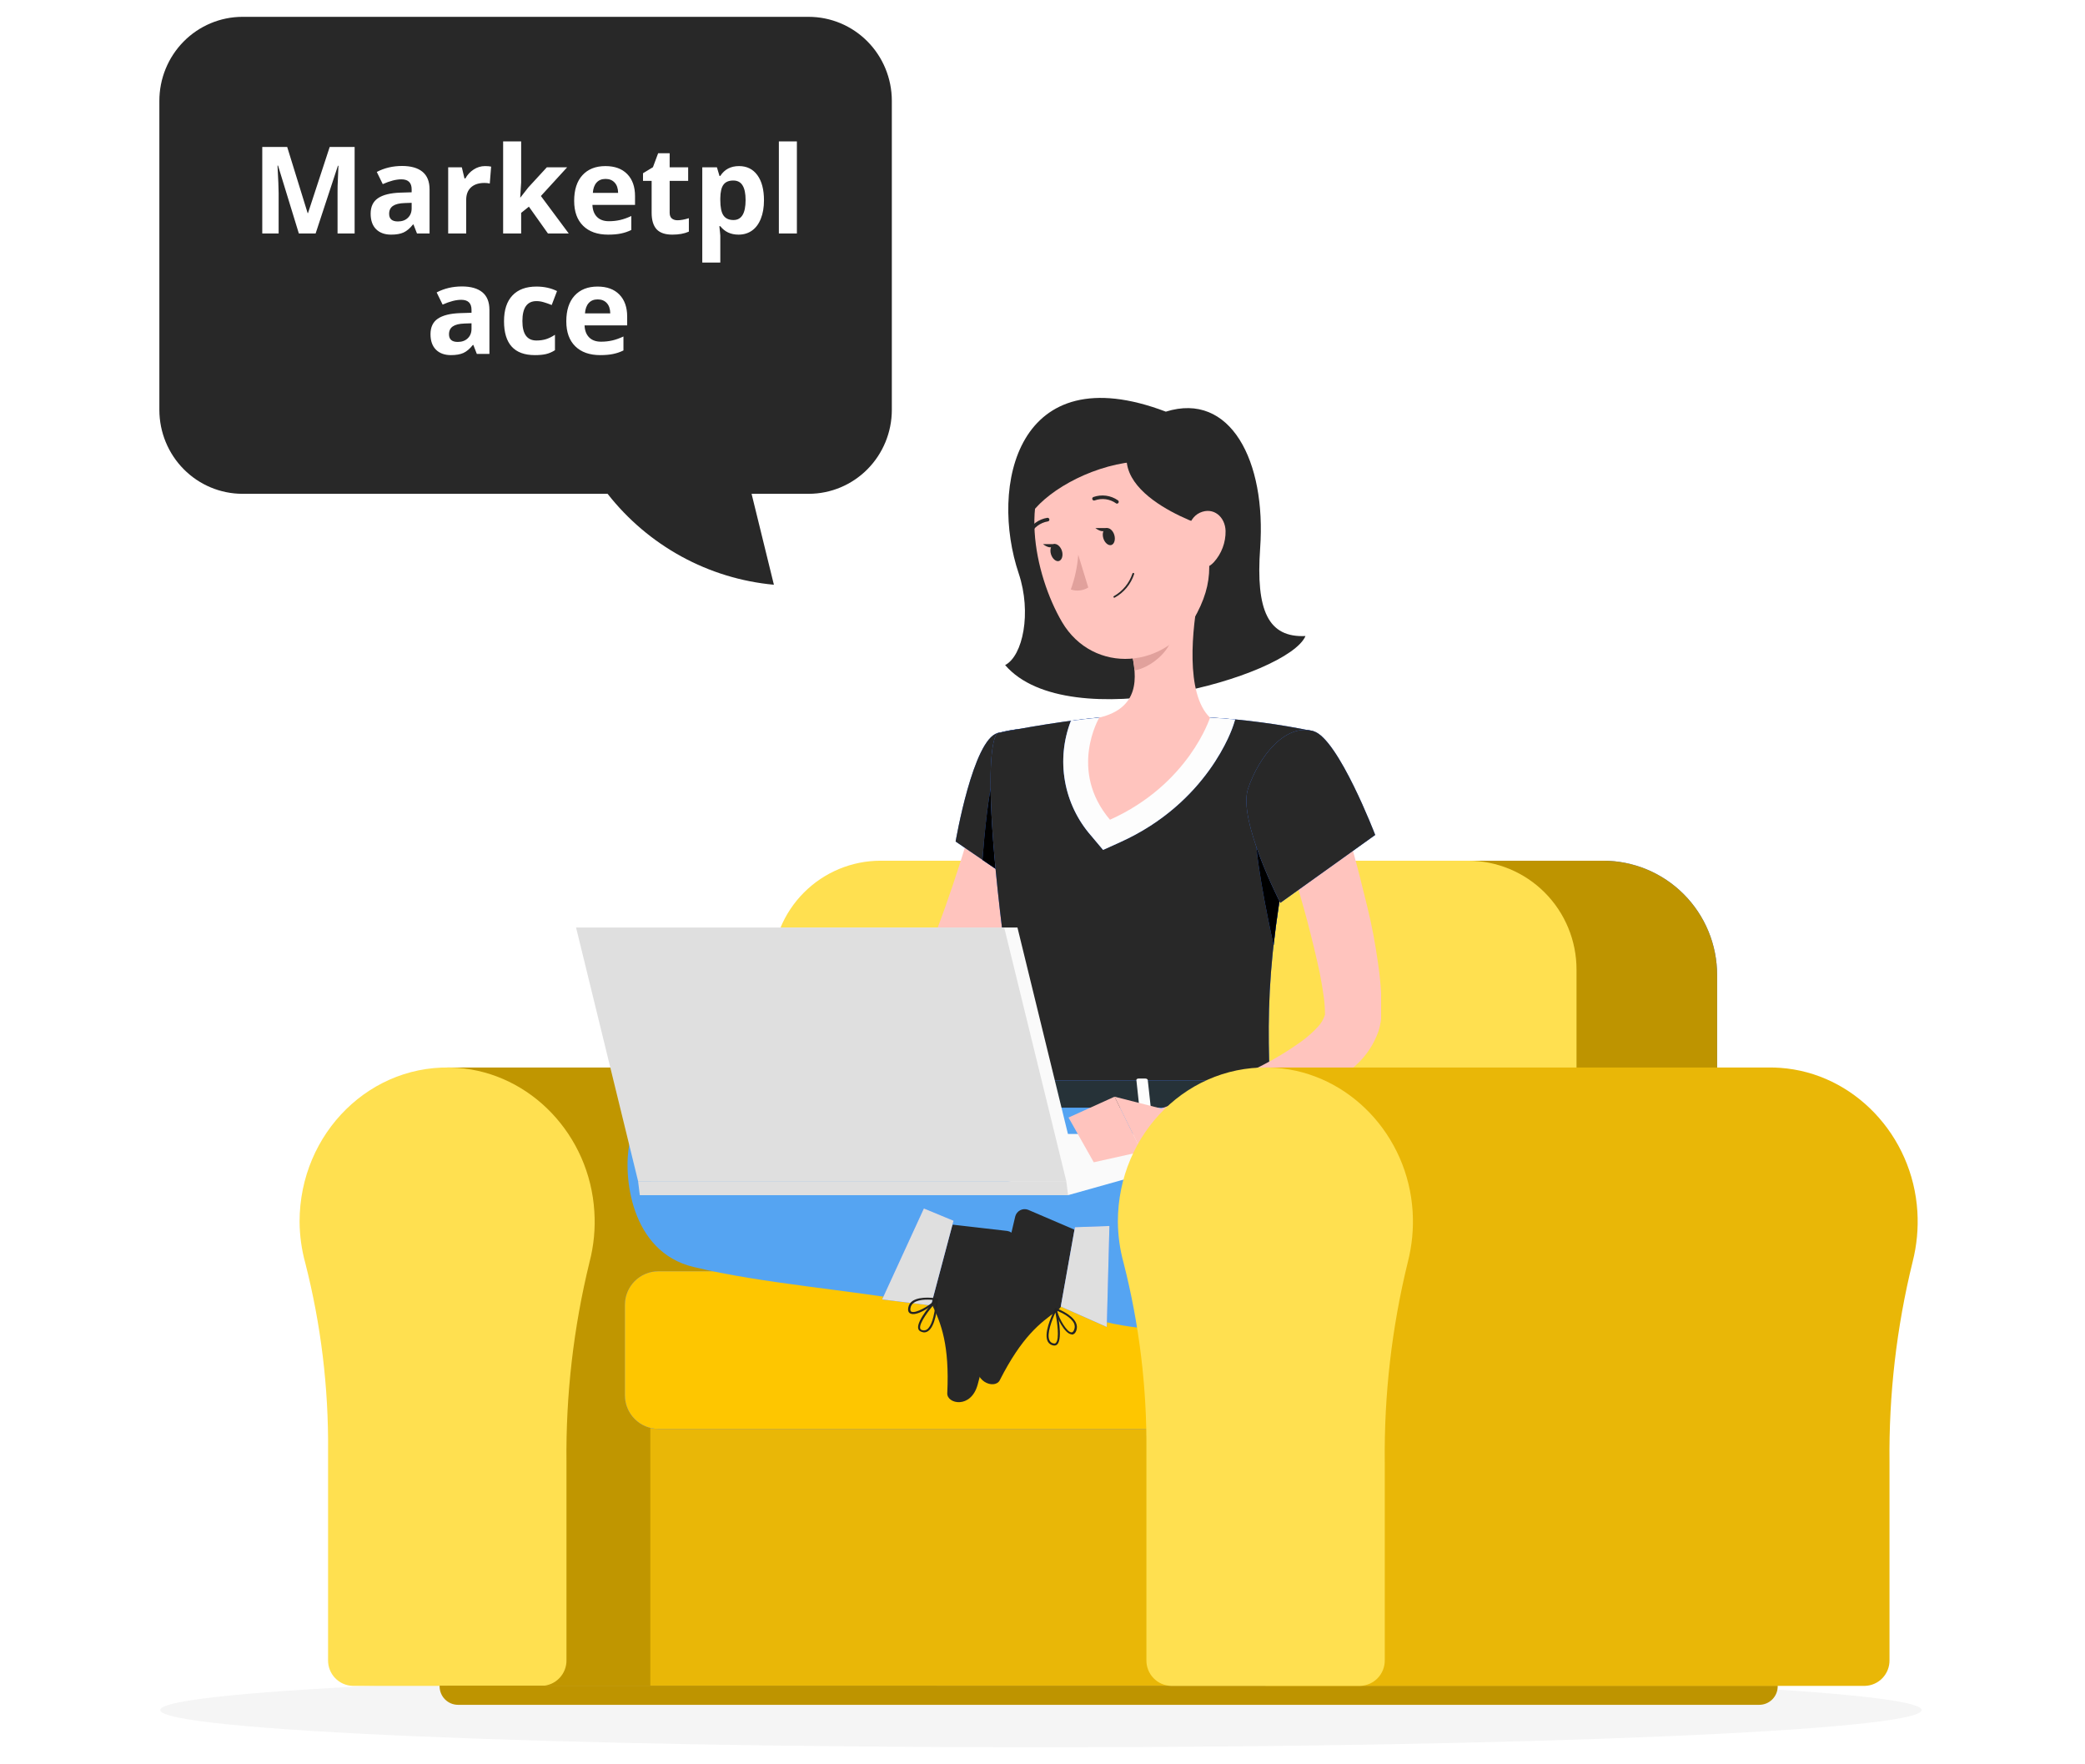 <svg width="812" height="687" viewBox="0 0 812 687" fill="none" xmlns="http://www.w3.org/2000/svg">
<path d="M812 0H0V687H812V0Z" fill="white"/>
<path d="M405.389 680.442C594.817 680.442 748.379 673.949 748.379 665.938C748.379 657.927 594.817 651.434 405.389 651.434C215.96 651.434 62.398 657.927 62.398 665.938C62.398 673.949 215.96 680.442 405.389 680.442Z" fill="#F5F5F5"/>
<path d="M94.354 6.558H314.925C323.504 6.558 331.733 9.993 337.805 16.11C343.877 22.227 347.301 30.526 347.321 39.187V159.675C347.301 168.317 343.892 176.601 337.842 182.714C331.793 188.828 323.591 192.276 315.032 192.303H292.701L301.391 227.714C288.782 226.553 276.538 222.814 265.405 216.727C254.271 210.639 244.48 202.33 236.625 192.303H94.354C85.794 192.276 77.594 188.828 71.543 182.714C65.493 176.601 62.085 168.317 62.065 159.675V39.321C62.05 30.655 65.443 22.338 71.497 16.195C77.551 10.052 85.772 6.586 94.354 6.558Z" fill="#282828"/>
<path d="M116.384 90.914L108.283 64.495H108.076C108.368 69.869 108.514 73.455 108.514 75.251V90.914H102.139V57.239H111.851L119.813 82.99H119.952L128.398 57.239H138.11V90.914H131.459V74.975C131.459 74.222 131.466 73.355 131.482 72.372C131.512 71.389 131.62 68.779 131.804 64.541H131.597L122.92 90.914H116.384ZM162.39 90.914L161.032 87.413H160.848C159.666 88.902 158.446 89.939 157.188 90.522C155.946 91.091 154.319 91.374 152.309 91.374C149.839 91.374 147.891 90.668 146.464 89.255C145.052 87.843 144.347 85.831 144.347 83.221C144.347 80.487 145.298 78.476 147.2 77.186C149.118 75.881 152.002 75.159 155.854 75.021L160.318 74.883V73.754C160.318 71.144 158.984 69.838 156.314 69.838C154.258 69.838 151.841 70.46 149.064 71.704L146.74 66.959C149.701 65.408 152.984 64.633 156.59 64.633C160.042 64.633 162.689 65.385 164.53 66.89C166.371 68.395 167.292 70.683 167.292 73.754V90.914H162.39ZM160.318 78.983L157.603 79.075C155.562 79.136 154.043 79.505 153.046 80.18C152.049 80.856 151.55 81.885 151.55 83.267C151.55 85.248 152.685 86.238 154.956 86.238C156.582 86.238 157.879 85.77 158.845 84.833C159.827 83.896 160.318 82.653 160.318 81.102V78.983ZM188.902 64.679C189.853 64.679 190.643 64.748 191.272 64.886L190.743 71.474C190.176 71.32 189.484 71.243 188.672 71.243C186.432 71.243 184.683 71.819 183.425 72.971C182.181 74.123 181.56 75.735 181.56 77.808V90.914H174.542V65.163H179.857L180.892 69.493H181.239C182.036 68.05 183.11 66.89 184.46 66.015C185.826 65.124 187.306 64.679 188.902 64.679ZM202.687 76.91L205.748 72.994L212.952 65.163H220.868L210.65 76.334L221.49 90.914H213.389L205.979 80.48L202.963 82.898V90.914H195.943V55.074H202.963V71.059L202.595 76.91H202.687ZM235.827 69.677C234.34 69.677 233.173 70.153 232.329 71.105C231.486 72.042 231.002 73.378 230.88 75.113H240.729C240.699 73.378 240.247 72.042 239.371 71.105C238.497 70.153 237.315 69.677 235.827 69.677ZM236.818 91.374C232.674 91.374 229.438 90.231 227.106 87.942C224.774 85.655 223.607 82.415 223.607 78.223C223.607 73.908 224.682 70.576 226.83 68.226C228.993 65.862 231.976 64.679 235.782 64.679C239.418 64.679 242.249 65.716 244.273 67.789C246.299 69.862 247.312 72.725 247.312 76.38V79.789H230.719C230.796 81.785 231.385 83.344 232.49 84.465C233.595 85.585 235.145 86.146 237.139 86.146C238.69 86.146 240.155 85.985 241.536 85.662C242.916 85.34 244.359 84.825 245.862 84.119V89.555C244.635 90.169 243.322 90.622 241.926 90.914C240.53 91.221 238.827 91.374 236.818 91.374ZM263.858 85.777C265.086 85.777 266.559 85.509 268.277 84.971V90.2C266.529 90.983 264.381 91.374 261.834 91.374C259.027 91.374 256.977 90.668 255.688 89.255C254.416 87.827 253.778 85.693 253.778 82.852V70.437H250.419V67.466L254.285 65.117L256.311 59.681H260.798V65.163H268.002V70.437H260.798V82.852C260.798 83.85 261.074 84.587 261.627 85.063C262.194 85.54 262.938 85.777 263.858 85.777ZM287.632 91.374C284.61 91.374 282.24 90.277 280.52 88.081H280.152C280.398 90.231 280.52 91.474 280.52 91.812V102.246H273.502V65.163H279.209L280.199 68.503H280.52C282.163 65.954 284.594 64.679 287.817 64.679C290.854 64.679 293.233 65.854 294.951 68.203C296.67 70.552 297.529 73.816 297.529 77.992C297.529 80.741 297.122 83.129 296.308 85.156C295.511 87.182 294.368 88.726 292.879 89.785C291.391 90.845 289.642 91.374 287.632 91.374ZM285.561 70.299C283.827 70.299 282.561 70.837 281.764 71.911C280.966 72.971 280.552 74.729 280.52 77.186V77.946C280.52 80.71 280.927 82.691 281.741 83.889C282.57 85.086 283.874 85.685 285.654 85.685C288.798 85.685 290.371 83.09 290.371 77.9C290.371 75.367 289.98 73.47 289.198 72.211C288.431 70.936 287.219 70.299 285.561 70.299ZM310.347 90.914H303.328V55.074H310.347V90.914ZM185.702 137.831L184.344 134.33H184.16C182.98 135.819 181.759 136.856 180.502 137.439C179.26 138.008 177.632 138.292 175.623 138.292C173.152 138.292 171.203 137.585 169.777 136.173C168.366 134.76 167.659 132.748 167.659 130.138C167.659 127.405 168.612 125.393 170.514 124.103C172.432 122.798 175.315 122.076 179.168 121.938L183.631 121.8V120.671C183.631 118.061 182.297 116.756 179.626 116.756C177.57 116.756 175.155 117.377 172.377 118.621L170.053 113.876C173.015 112.325 176.298 111.55 179.903 111.55C183.355 111.55 186.002 112.302 187.844 113.807C189.685 115.312 190.604 117.6 190.604 120.671V137.831H185.702ZM183.631 125.9L180.916 125.992C178.875 126.053 177.356 126.422 176.36 127.097C175.362 127.773 174.863 128.802 174.863 130.184C174.863 132.165 175.998 133.155 178.269 133.155C179.896 133.155 181.192 132.687 182.16 131.75C183.141 130.813 183.631 129.57 183.631 128.019V125.9ZM208.303 138.292C200.293 138.292 196.29 133.892 196.29 125.094C196.29 120.717 197.378 117.377 199.558 115.074C201.736 112.755 204.859 111.596 208.924 111.596C211.9 111.596 214.571 112.18 216.933 113.347L214.862 118.782C213.757 118.337 212.729 117.976 211.778 117.7C210.827 117.408 209.875 117.262 208.924 117.262C205.272 117.262 203.447 119.857 203.447 125.048C203.447 130.084 205.272 132.602 208.924 132.602C210.275 132.602 211.525 132.426 212.676 132.073C213.826 131.704 214.976 131.136 216.128 130.368V136.38C214.993 137.102 213.841 137.601 212.676 137.877C211.525 138.153 210.067 138.292 208.303 138.292ZM232.766 116.594C231.278 116.594 230.113 117.07 229.269 118.022C228.425 118.959 227.941 120.295 227.819 122.03H237.669C237.638 120.295 237.185 118.959 236.311 118.022C235.437 117.07 234.255 116.594 232.766 116.594ZM233.756 138.292C229.614 138.292 226.376 137.148 224.044 134.86C221.713 132.572 220.546 129.332 220.546 125.14C220.546 120.825 221.621 117.493 223.769 115.143C225.932 112.779 228.916 111.596 232.721 111.596C236.358 111.596 239.187 112.633 241.213 114.706C243.239 116.779 244.252 119.642 244.252 123.297V126.706H227.658C227.734 128.702 228.325 130.261 229.43 131.382C230.535 132.502 232.083 133.063 234.079 133.063C235.628 133.063 237.094 132.902 238.474 132.579C239.855 132.257 241.297 131.742 242.802 131.036V136.472C241.573 137.086 240.262 137.539 238.866 137.831C237.469 138.138 235.767 138.292 233.756 138.292Z" fill="white"/>
<path d="M327.384 415.712C328.725 415.712 330.068 415.712 331.434 415.857C359.899 417.876 382.925 442.05 384.721 471.825C385.148 478.394 384.525 484.99 382.876 491.363C376.608 516.944 373.581 543.218 373.867 569.559V646.459C373.919 649.066 372.94 651.588 371.145 653.475C369.348 655.362 366.882 656.459 364.284 656.528H174.179V415.712H327.384Z" fill="#C09600"/>
<path d="M116.671 475.741C116.671 441.185 144.609 413.452 178.178 415.856C206.643 417.874 229.669 442.049 231.467 471.823C231.894 478.393 231.271 484.989 229.622 491.361C223.352 516.944 220.325 543.216 220.613 569.558V646.457C220.663 649.064 219.685 651.588 217.889 653.473C216.094 655.36 213.628 656.457 211.028 656.528H137.349C134.752 656.45 132.289 655.351 130.494 653.466C128.7 651.581 127.719 649.063 127.765 646.457V565.064C127.985 540.357 124.997 515.728 118.875 491.793C117.444 486.562 116.703 481.165 116.671 475.741Z" fill="#FFE050"/>
<path d="M253.269 510.273H495.655V656.43H253.269V510.273Z" fill="#E9B707"/>
<path d="M624.352 335.184H356.711C344.943 335.184 333.656 339.872 325.333 348.219C317.012 356.565 312.336 367.885 312.336 379.688V543.293H668.727V379.713C668.73 373.867 667.585 368.076 665.357 362.674C663.128 357.272 659.86 352.362 655.738 348.227C651.618 344.092 646.724 340.812 641.34 338.574C635.954 336.335 630.181 335.184 624.352 335.184Z" fill="#407BFF"/>
<path d="M624.352 335.184H356.711C344.943 335.184 333.656 339.872 325.333 348.219C317.012 356.565 312.336 367.885 312.336 379.688V543.293H668.727V379.713C668.73 373.867 667.585 368.076 665.357 362.674C663.128 357.272 659.86 352.362 655.738 348.227C651.618 344.092 646.724 340.812 641.34 338.574C635.954 336.335 630.181 335.184 624.352 335.184Z" fill="#BE9400"/>
<path d="M571.731 335.184H342.953C331.751 335.184 321.006 339.646 313.083 347.592C305.163 355.538 300.711 366.314 300.711 377.55V543.365H613.974V377.55C613.974 366.314 609.522 355.538 601.601 347.592C593.679 339.646 582.934 335.184 571.731 335.184Z" fill="#FFE050"/>
<path d="M481.833 495.061H256.435C254.717 495.061 253.016 495.401 251.429 496.059C249.842 496.719 248.399 497.686 247.185 498.904C245.969 500.123 245.005 501.569 244.349 503.16C243.691 504.752 243.353 506.458 243.353 508.182V543.34C243.353 545.062 243.691 546.768 244.349 548.36C245.005 549.952 245.969 551.4 247.185 552.618C248.399 553.836 249.842 554.803 251.429 555.461C253.016 556.121 254.717 556.46 256.435 556.46H481.833C482.869 556.46 483.862 556.048 484.595 555.314C485.327 554.578 485.739 553.583 485.739 552.544V498.978C485.739 497.939 485.327 496.942 484.595 496.208C483.862 495.473 482.869 495.061 481.833 495.061Z" fill="#407BFF"/>
<path d="M481.833 495.061H256.435C254.717 495.061 253.016 495.401 251.429 496.059C249.842 496.719 248.399 497.686 247.185 498.904C245.969 500.123 245.005 501.569 244.349 503.16C243.691 504.752 243.353 506.458 243.353 508.182V543.34C243.353 545.062 243.691 546.768 244.349 548.36C245.005 549.952 245.969 551.4 247.185 552.618C248.399 553.836 249.842 554.803 251.429 555.461C253.016 556.121 254.717 556.46 256.435 556.46H481.833C482.869 556.46 483.862 556.048 484.595 555.314C485.327 554.578 485.739 553.583 485.739 552.544V498.978C485.739 497.939 485.327 496.942 484.595 496.208C483.862 495.473 482.869 495.061 481.833 495.061Z" fill="#FEC600"/>
<path d="M692.274 656.432H171.203V656.695C171.203 658.607 171.96 660.441 173.308 661.794C174.655 663.146 176.484 663.905 178.391 663.905H685.136C687.041 663.905 688.869 663.146 690.218 661.794C691.566 660.441 692.323 658.607 692.323 656.695V656.551L692.274 656.432Z" fill="#BE9400"/>
<path d="M380.913 311.008L379.954 314.926L378.852 319.155C378.086 322.014 377.247 324.851 376.457 327.709C374.779 333.43 372.934 339.149 371.017 344.844C369.1 350.539 367.088 356.235 364.931 361.907C363.876 364.718 362.822 367.577 361.697 370.389L360.402 373.753C360.136 374.343 359.79 374.894 359.371 375.387C356.17 378.633 352.267 381.099 347.966 382.597C342.714 384.718 337.296 386.406 331.77 387.642C326.067 388.989 320.196 390.047 314.254 391.007C308.312 391.969 302.273 392.666 296.38 393.411L296.164 405.426C308.997 406.759 321.932 406.759 334.765 405.426C341.479 404.739 348.119 403.452 354.605 401.582C358.105 400.526 361.512 399.176 364.787 397.544C368.576 395.709 372.047 393.274 375.067 390.335C376.798 388.579 378.312 386.619 379.571 384.496C379.906 383.943 380.194 383.341 380.481 382.765L381.081 381.563L382.111 379.4C383.524 376.541 384.89 373.681 386.184 370.774C388.796 364.958 391.335 359.095 393.612 353.111C395.888 347.126 398.069 341.096 400.01 334.943C400.92 331.843 401.83 328.743 402.668 325.571L403.891 320.765C404.25 319.058 404.585 317.64 404.969 315.598L380.913 311.008Z" fill="#FFC4BE"/>
<path d="M388.556 285.463C378.973 287.868 372.167 327.711 372.167 327.711L398.74 345.854C398.74 345.854 424.21 305.698 416.807 295.053C408.995 283.974 402.621 281.812 388.556 285.463Z" fill="#407BFF"/>
<path d="M388.556 285.463C378.973 287.868 372.167 327.711 372.167 327.711L398.74 345.854C398.74 345.854 424.21 305.698 416.807 295.053C408.995 283.974 402.621 281.812 388.556 285.463Z" fill="#282828"/>
<path d="M387.669 299.929L408.323 304.735L410.312 324.993C404.897 336.144 398.739 345.876 398.739 345.876L382.613 334.871C383.308 325.546 385.034 306.226 387.669 299.929Z" fill="#407BFF"/>
<path d="M387.669 299.929L408.323 304.735L410.312 324.993C404.897 336.144 398.739 345.876 398.739 345.876L382.613 334.871C383.308 325.546 385.034 306.226 387.669 299.929Z" fill="black"/>
<path d="M299.756 393.147L283.151 376.325L280.971 400.092C280.971 400.092 293.405 408.551 302.007 404.01L299.756 393.147Z" fill="#B55B52"/>
<path d="M263.647 373.753L262.882 393.749L280.972 400.044L283.152 376.277L263.647 373.753Z" fill="#B55B52"/>
<path d="M388.551 285.464C388.551 285.464 377.411 289.405 399.742 427.078H494.746C493.164 388.292 493.117 364.381 511.518 284.767C498.253 282.012 484.809 280.221 471.288 279.406C456.93 278.361 442.517 278.361 428.158 279.406C409.566 281.137 388.551 285.464 388.551 285.464Z" fill="#407BFF"/>
<path d="M388.551 285.464C388.551 285.464 377.411 289.405 399.742 427.078H494.746C493.164 388.292 493.117 364.381 511.518 284.767C498.253 282.012 484.809 280.221 471.288 279.406C456.93 278.361 442.517 278.361 428.158 279.406C409.566 281.137 388.551 285.464 388.551 285.464Z" fill="#282828"/>
<path d="M417.065 280.705C420.706 280.224 424.445 279.792 428.086 279.455C442.444 278.423 456.858 278.423 471.216 279.455C474.522 279.624 477.852 279.864 481.04 280.177L480.345 282.364C479.962 283.589 470.425 312.618 436.137 328.022L429.596 330.978L424.948 325.45C419.668 319.435 416.14 312.079 414.749 304.187C413.359 296.295 414.16 288.171 417.065 280.705Z" fill="#407BFF"/>
<path d="M417.065 280.705C420.706 280.224 424.445 279.792 428.086 279.455C442.444 278.423 456.858 278.423 471.216 279.455C474.522 279.624 477.852 279.864 481.04 280.177L480.345 282.364C479.962 283.589 470.425 312.618 436.137 328.022L429.596 330.978L424.948 325.45C419.668 319.435 416.14 312.079 414.749 304.187C413.359 296.295 414.16 288.171 417.065 280.705Z" fill="#FDFDFD"/>
<path d="M489.232 321.726L501.501 332.275C498.889 346.189 497.14 357.796 496.013 368.105C493.713 357.699 487.891 329.656 489.232 321.726Z" fill="#407BFF"/>
<path d="M489.232 321.726L501.501 332.275C498.889 346.189 497.14 357.796 496.013 368.105C493.713 357.699 487.891 329.656 489.232 321.726Z" fill="black"/>
<path d="M454.033 160.309C479.192 152.403 493.185 179.535 490.764 213.489C489.04 237.786 493.903 248.382 508.424 247.687C501.618 263.57 416.078 287.553 391.447 259.004C398.395 255.376 401.799 238.555 396.766 223.414C385.289 189.459 395.953 138.225 454.033 160.309Z" fill="#282828"/>
<path d="M466.975 230.721C464.243 244.635 461.536 270.157 471.239 279.456C471.239 279.456 463.046 305.41 432.28 319.227C415.963 300.003 428.111 279.456 428.111 279.456C443.59 275.731 443.183 264.22 440.474 253.406L466.975 230.721Z" fill="#FFC4BE"/>
<path d="M456.171 239.972L440.502 253.382C441.168 255.901 441.61 258.474 441.82 261.071C447.738 260.207 455.86 253.694 456.508 247.494C456.851 244.987 456.737 242.439 456.171 239.972Z" fill="#E1A19C"/>
<path d="M465.658 191.742C471.121 214.377 473.902 223.846 466.21 238.697C454.613 261.046 425.692 262.729 413.616 242.255C402.762 223.751 395.67 189.843 414.646 174.319C418.811 170.869 423.787 168.546 429.101 167.571C434.415 166.596 439.888 167.001 445.001 168.747C450.114 170.493 454.698 173.523 458.313 177.548C461.929 181.572 464.457 186.458 465.658 191.742Z" fill="#FFC4BE"/>
<path d="M469.684 205.031C469.684 205.031 422.962 190.468 444.335 165.837C469.493 172.036 469.684 179.463 469.684 179.463V205.031Z" fill="#282828"/>
<path d="M441.363 179.848C423.752 181.675 406.26 192.08 400.629 201.475C397.346 185.472 408.8 165.43 421.547 162.642C434.295 159.855 449.724 165.838 449.724 165.838L441.363 179.848Z" fill="#282828"/>
<path d="M477.3 206.762C477.372 211.259 475.736 215.614 472.724 218.947C468.723 223.295 463.834 220.46 462.54 215.029C461.39 210.224 462.084 202.005 467.332 199.649C472.58 197.295 477.156 201.283 477.3 206.762Z" fill="#FFC4BE"/>
<path d="M279.818 445.727C332.844 444.982 367.635 481.508 367.635 481.508C362.555 496.312 359.344 507.39 359.344 507.39C330.279 502.224 297.262 499.94 270.019 493.38C245.435 487.445 242.609 457.718 245.148 445.318C247.688 432.919 261.609 430.059 275.266 426.092C290.841 421.6 320.648 421.479 341.997 421.6C364.496 421.744 394.088 423.859 409.447 427.103C409.447 427.103 441.986 426.092 466.089 426.67C480.201 424.651 471.912 445.174 449.677 462.549C438.152 471.367 424.96 477.748 410.902 481.3C396.845 484.853 382.214 485.504 367.898 483.216H367.73" fill="#55A4F2"/>
<path d="M362.656 503.832L369.412 478.36C369.521 477.921 369.785 477.537 370.155 477.279C370.527 477.022 370.977 476.91 371.426 476.965L392.295 479.368C392.828 479.45 393.337 479.643 393.787 479.938C394.239 480.233 394.622 480.62 394.914 481.076C395.203 481.53 395.394 482.041 395.471 482.575C395.548 483.11 395.511 483.656 395.362 484.174C392.846 493.018 391.194 497.175 388.173 508.373C386.353 515.27 383.382 529.714 380.746 539.229C378.109 548.745 368.766 546.751 368.91 542.571C369.82 523.777 366.514 515.367 362.991 508.061C362.383 506.736 362.265 505.236 362.656 503.832Z" fill="#282828"/>
<path d="M359.849 518.876C360.404 518.879 360.947 518.712 361.406 518.395C364.185 516.569 365.024 509.865 365.263 506.042C365.263 505.964 365.24 505.885 365.198 505.816C365.156 505.749 365.096 505.694 365.024 505.659C364.957 505.613 364.876 505.588 364.796 505.588C364.714 505.588 364.635 505.613 364.568 505.659C363.778 506.523 356.828 514.286 357.595 517.386C357.662 517.658 357.796 517.907 357.984 518.114C358.173 518.32 358.41 518.474 358.673 518.564C359.043 518.735 359.442 518.841 359.849 518.876ZM364.401 507.148C363.922 512.723 362.651 516.641 360.974 517.747C360.676 517.941 360.332 518.058 359.978 518.088C359.621 518.117 359.264 518.058 358.938 517.914C358.796 517.871 358.667 517.79 358.566 517.681C358.464 517.571 358.394 517.437 358.362 517.289C357.86 515.247 362.005 509.911 364.401 507.148Z" fill="#232323"/>
<path d="M362.579 508.375L371.349 475.381L359.8 470.599L343.531 506.045L362.579 508.375Z" fill="#407BFF"/>
<path d="M362.579 508.375L371.349 475.381L359.8 470.599L343.531 506.045L362.579 508.375Z" fill="#DFDFDF"/>
<path d="M355.653 511.739C358.432 511.739 363.488 508.35 365.238 506.26C365.274 506.201 365.293 506.136 365.293 506.067C365.293 505.999 365.274 505.933 365.238 505.875C365.211 505.813 365.167 505.757 365.112 505.715C365.058 505.674 364.993 505.645 364.926 505.635C364.662 505.635 358.504 504.506 355.341 506.669C354.904 506.972 354.532 507.364 354.253 507.82C353.972 508.274 353.789 508.782 353.712 509.311C353.473 510.729 354.047 511.307 354.599 511.547C354.931 511.689 355.293 511.756 355.653 511.739ZM364.087 506.307C361.692 508.711 356.612 511.547 355.006 510.826C354.862 510.826 354.383 510.561 354.574 509.432C354.636 509.006 354.785 508.599 355.013 508.236C355.239 507.872 355.539 507.559 355.892 507.317C358.12 505.731 362.41 506.091 364.087 506.307Z" fill="#232323"/>
<path d="M476.562 428.4C506.058 424.603 549.714 423.139 552.207 453.97C554.698 484.801 533.469 516.45 475.795 518.157C418.123 519.863 405.687 505.324 403.602 492.948C400.991 477.279 396.413 473.291 410.216 466.202C424.016 459.112 426.509 434.792 476.562 428.4Z" fill="#55A4F2"/>
<path d="M413.96 507.068L420.765 481.619C420.886 481.182 420.844 480.716 420.645 480.307C420.447 479.9 420.106 479.58 419.687 479.409L400.375 471.118C399.879 470.932 399.352 470.851 398.826 470.883C398.299 470.913 397.785 471.054 397.314 471.297C396.846 471.538 396.432 471.877 396.101 472.289C395.769 472.701 395.528 473.177 395.391 473.688C393.186 482.604 392.563 487.026 389.591 498.224C387.746 505.121 383.266 519.203 380.726 528.72C378.186 538.236 387.46 541.24 389.352 537.516C397.882 520.694 404.999 515.166 411.587 510.528C412.763 509.692 413.603 508.467 413.96 507.068Z" fill="#282828"/>
<path d="M410.625 523.995C410.845 523.998 411.064 523.957 411.266 523.869C411.467 523.782 411.65 523.653 411.799 523.491C414.004 521.088 411.799 510.971 411.559 509.818C411.543 509.739 411.501 509.667 411.441 509.615C411.38 509.563 411.303 509.533 411.223 509.528C411.141 509.511 411.056 509.523 410.98 509.563C410.907 509.602 410.848 509.667 410.816 509.746C409.139 513.181 406.527 519.357 408.037 522.385C408.258 522.81 408.579 523.177 408.971 523.454C409.363 523.729 409.815 523.906 410.289 523.972L410.625 523.995ZM411.032 511.138C411.727 514.695 412.685 521.425 411.223 522.938C411.124 523.052 410.995 523.134 410.851 523.177C410.707 523.219 410.553 523.221 410.409 523.179C410.058 523.146 409.719 523.023 409.43 522.821C409.14 522.619 408.907 522.345 408.755 522.025C407.486 519.55 409.738 513.926 411.032 511.138Z" fill="#232323"/>
<path d="M417.428 519.717C417.979 519.717 418.674 519.429 419.153 518.204C419.344 517.705 419.429 517.172 419.404 516.639C419.381 516.105 419.245 515.584 419.009 515.104C417.428 511.691 411.557 509.553 411.294 509.458C411.17 509.411 411.035 509.411 410.911 509.458C410.862 509.503 410.827 509.56 410.807 509.622C410.785 509.685 410.78 509.752 410.79 509.818C411.271 512.821 414.648 519.429 417.259 519.622L417.428 519.717ZM411.701 510.466C413.283 511.115 417.164 512.869 418.314 515.441C418.475 515.82 418.559 516.229 418.559 516.643C418.559 517.055 418.475 517.464 418.314 517.844C417.907 518.925 417.403 518.878 417.236 518.853C415.583 518.829 412.54 513.831 411.701 510.538V510.466Z" fill="#232323"/>
<path d="M413.114 508.807L418.626 477.904L432.067 477.423L431.037 516.761L413.114 508.807Z" fill="#407BFF"/>
<path d="M413.114 508.807L418.626 477.904L432.067 477.423L431.037 516.761L413.114 508.807Z" fill="#DFDFDF"/>
<path d="M433.958 208.3C434.509 210.126 433.958 211.881 432.833 212.241C431.707 212.601 430.245 211.447 429.694 209.62C429.143 207.794 429.694 206.065 430.819 205.705C431.946 205.344 433.408 206.497 433.958 208.3Z" fill="#282828"/>
<path d="M413.57 214.521C414.121 216.324 413.57 218.079 412.444 218.462C411.319 218.848 409.857 217.646 409.306 215.844C408.754 214.042 409.306 212.263 410.431 211.902C411.558 211.542 413.02 212.792 413.57 214.521Z" fill="#282828"/>
<path d="M410.986 211.902H406.194C406.194 211.902 409.524 214.714 410.986 211.902Z" fill="#282828"/>
<path d="M419.918 216.038C419.579 220.661 418.603 225.214 417.02 229.567C418.141 229.942 419.33 230.068 420.505 229.936C421.681 229.802 422.812 229.414 423.824 228.798L419.918 216.038Z" fill="#E1A19C"/>
<path d="M433.884 232.762H434.054C437.683 230.79 440.419 227.496 441.696 223.558C441.712 223.515 441.716 223.468 441.711 223.421C441.708 223.376 441.693 223.33 441.671 223.29C441.648 223.248 441.618 223.213 441.581 223.185C441.544 223.158 441.502 223.138 441.457 223.126C441.413 223.111 441.367 223.106 441.32 223.111C441.275 223.114 441.229 223.129 441.189 223.151C441.147 223.174 441.112 223.205 441.085 223.241C441.057 223.278 441.037 223.32 441.025 223.365C439.795 227.082 437.233 230.207 433.838 232.137C433.792 232.152 433.752 232.178 433.719 232.209C433.687 232.243 433.66 232.281 433.645 232.325C433.628 232.37 433.622 232.415 433.627 232.462C433.632 232.509 433.645 232.555 433.67 232.595C433.717 232.677 433.794 232.737 433.884 232.762Z" fill="#282828"/>
<path d="M434.993 196.138C435.107 196.137 435.219 196.108 435.319 196.055C435.42 195.999 435.505 195.921 435.567 195.827C435.621 195.75 435.659 195.663 435.678 195.57C435.698 195.478 435.698 195.384 435.681 195.292C435.662 195.2 435.626 195.113 435.574 195.036C435.522 194.957 435.455 194.892 435.376 194.84C433.995 193.876 432.404 193.258 430.737 193.037C429.071 192.816 427.375 192.997 425.791 193.566C425.706 193.603 425.627 193.657 425.562 193.724C425.497 193.791 425.446 193.871 425.413 193.958C425.379 194.047 425.364 194.139 425.368 194.233C425.371 194.327 425.393 194.419 425.431 194.505C425.51 194.674 425.652 194.808 425.826 194.875C426.001 194.942 426.195 194.939 426.367 194.865C427.74 194.376 429.208 194.225 430.652 194.426C432.095 194.627 433.469 195.173 434.656 196.018C434.755 196.09 434.871 196.132 434.993 196.138Z" fill="#282828"/>
<path d="M400.681 208.444C400.809 208.441 400.934 208.402 401.043 208.335C401.152 208.268 401.242 208.173 401.304 208.06C401.955 206.755 402.903 205.621 404.073 204.753C405.244 203.885 406.601 203.305 408.036 203.062C408.13 203.055 408.222 203.03 408.306 202.988C408.39 202.946 408.463 202.888 408.523 202.816C408.584 202.744 408.629 202.66 408.657 202.571C408.684 202.481 408.694 202.387 408.684 202.293C408.666 202.105 408.575 201.933 408.431 201.812C408.289 201.691 408.103 201.631 407.917 201.644C406.245 201.902 404.659 202.558 403.291 203.558C401.924 204.557 400.815 205.87 400.059 207.387C399.971 207.554 399.953 207.747 400.007 207.926C400.06 208.106 400.182 208.256 400.345 208.349C400.449 208.406 400.562 208.437 400.681 208.444Z" fill="#282828"/>
<path d="M431.373 205.631H426.58C426.58 205.631 429.935 208.419 431.373 205.631Z" fill="#282828"/>
<path d="M496.188 421.502L496.929 430.034C497.266 430.682 496.499 431.354 495.396 431.354H399.267C398.404 431.354 397.71 430.947 397.638 430.394L396.799 421.864C396.799 421.286 397.469 420.781 398.404 420.781H494.629C494.93 420.754 495.232 420.808 495.505 420.934C495.777 421.061 496.014 421.257 496.188 421.502Z" fill="#407BFF"/>
<path d="M496.188 421.502L496.929 430.034C497.266 430.682 496.499 431.354 495.396 431.354H399.267C398.404 431.354 397.71 430.947 397.638 430.394L396.799 421.864C396.799 421.286 397.469 420.781 398.404 420.781H494.629C494.93 420.754 495.232 420.808 495.505 420.934C495.777 421.061 496.014 421.257 496.188 421.502Z" fill="#263238"/>
<path d="M483.271 432.292H485.859C486.361 432.292 486.77 432.027 486.721 431.692L485.523 420.613C485.523 420.276 485.044 420.013 484.516 420.013H481.953C481.426 420.013 481.042 420.276 481.068 420.613L482.288 431.692C482.288 432.027 482.743 432.292 483.271 432.292Z" fill="#263238"/>
<path d="M406.596 432.292H408.992C409.494 432.292 409.902 432.027 409.854 431.692L408.655 420.613C408.655 420.276 408.153 420.013 407.649 420.013H405.062C404.558 420.013 404.175 420.276 404.198 420.613L405.42 431.692C405.541 432.027 405.996 432.292 406.596 432.292Z" fill="#263238"/>
<path d="M444.934 432.292H447.332C447.857 432.292 448.241 432.027 448.217 431.692L446.995 420.613C446.995 420.276 446.516 420.013 446.014 420.013H443.426C442.922 420.013 442.515 420.276 442.564 420.613L443.761 431.692C443.928 432.027 444.36 432.292 444.934 432.292Z" fill="#FDFDFD"/>
<path d="M229.479 361.209H396.246L420.398 459.977H253.632L229.479 361.209Z" fill="#FAFAFA"/>
<path d="M313.959 441.592L415.96 465.431L481.395 447.046L480.724 441.592H313.959Z" fill="#FAFAFA"/>
<path d="M497.402 318.723C499.391 325.283 501.571 332.084 503.465 338.788C505.357 345.494 507.443 352.222 509.191 358.951C510.94 365.68 512.593 372.384 513.984 378.969C514.63 382.26 515.181 385.529 515.588 388.581C515.861 390.749 516.005 392.932 516.02 395.117C515.474 396.924 514.505 398.571 513.192 399.923C511.235 402.029 509.075 403.936 506.746 405.618C501.402 409.449 495.752 412.833 489.855 415.736C477.392 421.867 464.593 427.282 451.519 431.957L454.393 443.732C468.956 441.359 483.255 437.576 497.091 432.438C504.334 429.779 511.312 426.448 517.937 422.488C521.595 420.268 525.015 417.676 528.145 414.75C532.086 411.161 535.074 406.644 536.842 401.605C537.333 400.039 537.678 398.43 537.872 396.8V395.575V394.662V393.003C537.872 390.816 537.872 388.773 537.872 386.731C537.656 382.718 537.226 378.897 536.675 375.124C535.62 367.602 534.277 360.345 532.504 353.183C530.731 346.022 529.03 338.932 527.066 331.917C525.101 324.899 522.968 318.002 520.5 310.961L497.402 318.723Z" fill="#FFC4BE"/>
<path d="M511.613 284.766C521.198 287.674 535.575 325.162 535.575 325.162L498.626 351.596C498.626 351.596 482.021 319.54 486.023 307.211C490.312 294.403 500.736 281.474 511.613 284.766Z" fill="#407BFF"/>
<path d="M511.613 284.766C521.198 287.674 535.575 325.162 535.575 325.162L498.626 351.596C498.626 351.596 482.021 319.54 486.023 307.211C490.312 294.403 500.736 281.474 511.613 284.766Z" fill="#282828"/>
<path d="M456.24 432.726L434.052 427.079L444.619 448.467C444.619 448.467 459.642 449.115 464.601 440.703L456.24 432.726Z" fill="#FFC4BE"/>
<path d="M416.136 435.201L425.96 452.624L444.626 448.467L434.058 427.079L416.136 435.201Z" fill="#FFC4BE"/>
<path d="M224.352 361.209H391.093L415.27 459.977H248.504L224.352 361.209Z" fill="#DFDFDF"/>
<path d="M248.502 459.977L249.172 465.432H415.963L415.268 459.977H248.502Z" fill="#DFDFDF"/>
<path d="M689.333 415.712C690.674 415.712 692.016 415.761 693.357 415.857C721.871 417.876 744.897 442.05 746.718 471.825C747.12 478.394 746.497 484.985 744.873 491.363C738.592 516.943 735.565 543.216 735.864 569.559V646.459C735.915 649.066 734.937 651.588 733.141 653.475C731.346 655.362 728.88 656.459 726.279 656.528H492.855V415.712H689.333Z" fill="#E9B707"/>
<path d="M435.353 475.741C435.353 441.185 463.29 413.452 496.835 415.856C525.3 417.874 548.328 442.049 550.148 471.823C550.551 478.393 549.928 484.985 548.303 491.361C542.023 516.941 538.996 543.216 539.294 569.558V646.457C539.345 649.064 538.368 651.588 536.571 653.473C534.777 655.36 532.309 656.457 529.71 656.528H456.054C453.456 656.457 450.988 655.36 449.193 653.473C447.399 651.588 446.419 649.064 446.471 646.457V565.064C446.679 540.357 443.692 515.729 437.581 491.793C436.141 486.564 435.393 481.167 435.353 475.741Z" fill="#FFE050"/>
</svg>
